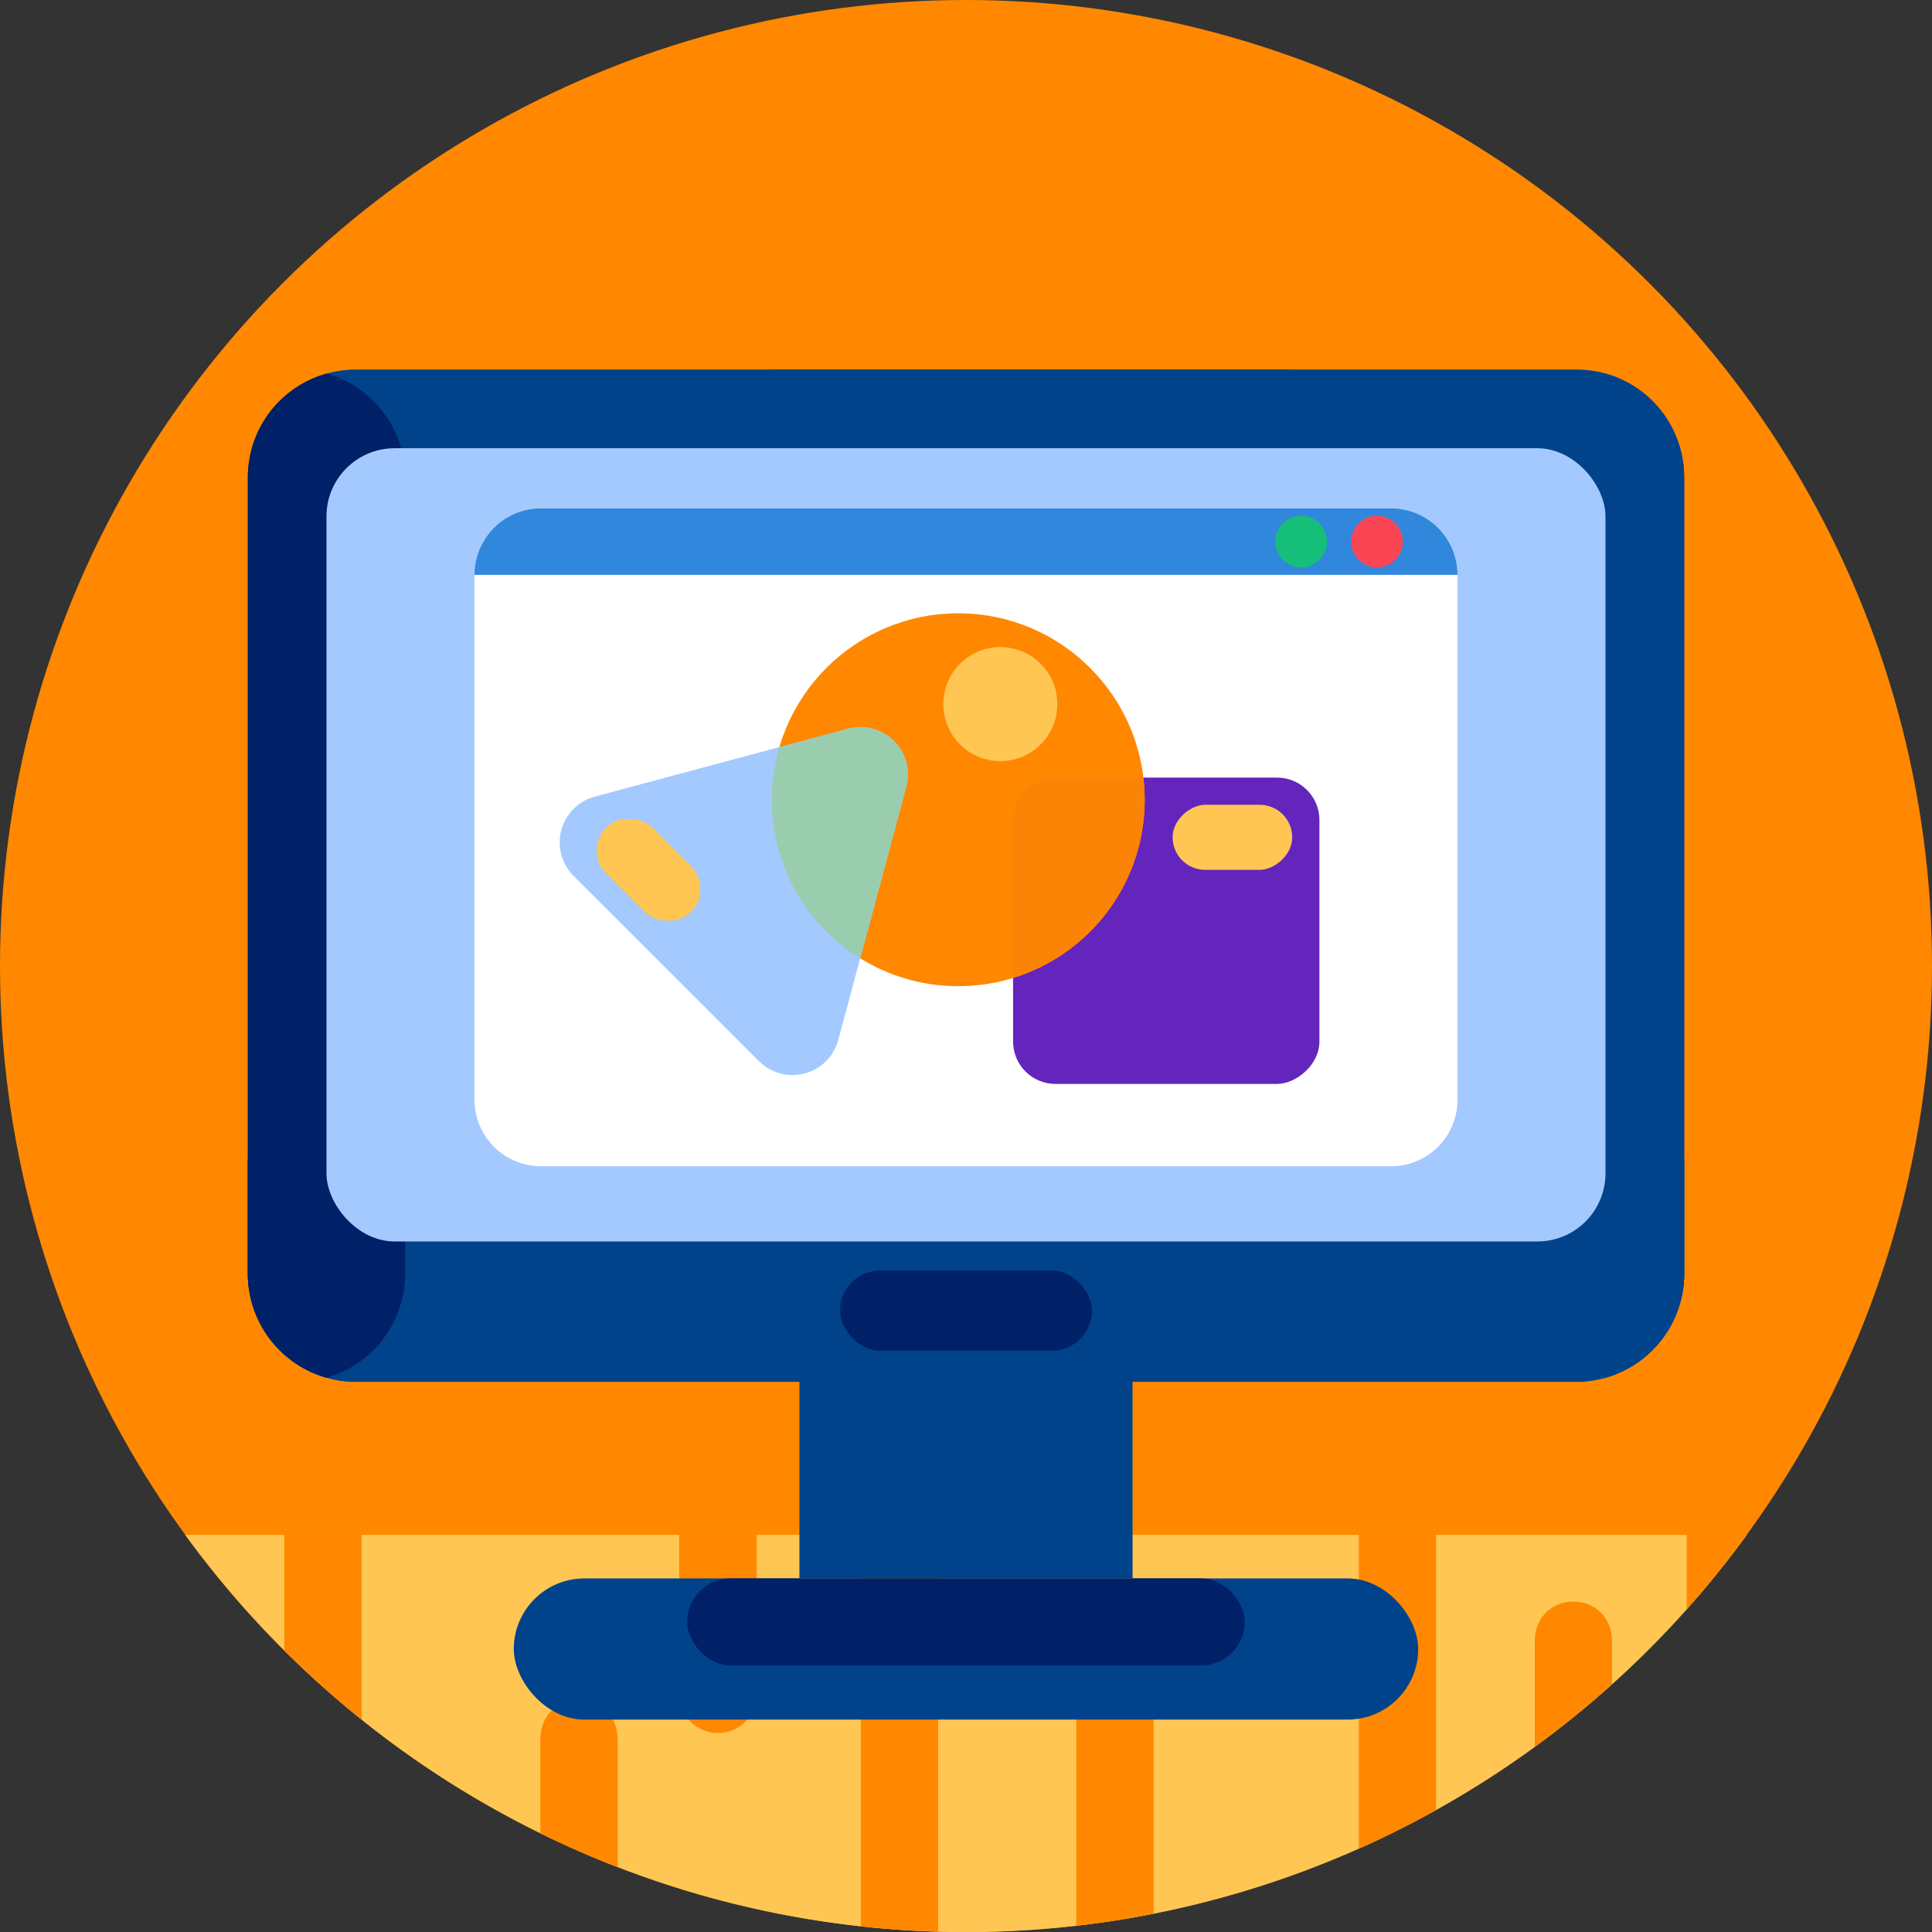 <svg xmlns:inkscape="http://www.inkscape.org/namespaces/inkscape" xmlns:sodipodi="http://sodipodi.sourceforge.net/DTD/sodipodi-0.dtd" xmlns="http://www.w3.org/2000/svg" xmlns:svg="http://www.w3.org/2000/svg" id="_50" data-name="50" viewBox="0 0 512 512" sodipodi:docname="maintenance-fix-graphic-update.svg" inkscape:version="1.1 (c4e8f9e, 2021-05-24)"><rect x="0" y="0" width="512" height="512" fill="#333333" stroke="none"/><defs id="defs1625"><style id="style1623">.cls-1{fill:#6c7ed5;}.cls-2{fill:#d48d77;}.cls-3{fill:#eea47d;}.cls-4{fill:#334353;}.cls-5{fill:#3e4e60;}.cls-6{fill:#3f5d77;}.cls-7{fill:#3f6c8e;}.cls-8{fill:#a2c2eb;}.cls-9{fill:#fff;}.cls-10{fill:#6c53a2;}.cls-11{fill:#fa4654;}.cls-12{fill:#15be79;}.cls-13{fill:#e9465e;}.cls-14{fill:#f9c744;}.cls-15{fill:#22bce0;}.cls-16{fill:#9acdae;}.cls-17{fill:#fb8406;}.cls-18{fill:#fad98f;}.cls-19{fill:#ea7589;}.cls-20{fill:#83d5ef;}</style></defs><title id="title1627">50-Design-Icons_2</title><circle class="cls-1" cx="256" cy="256" r="256" id="circle1629" style="fill:#ff8800;fill-opacity:1"></circle><path class="cls-2" d="M462.93,406.75a256,256,0,0,1-413.86,0Z" id="path1631" style="fill:#ffc653;fill-opacity:1"></path><path class="cls-3" d="M380.58,406.75V479.7q-10,5.57-20.48,10.25v-83.2Z" id="path1633" style="fill:#ff8800;fill-opacity:1"></path><path class="cls-3" d="M462.92,406.75A253.51,253.51,0,0,1,447,426.48V406.75Z" id="path1635" style="fill:#ff8800;fill-opacity:1"></path><path class="cls-3" d="M200.53,406.75V449A10.25,10.25,0,1,1,180,449V406.75Z" id="path1637" style="fill:#ff8800;fill-opacity:1"></path><path class="cls-3" d="M305.71,437.94v69.23q-10.11,2-20.49,3.17v-72.4a10.25,10.25,0,0,1,20.49,0Z" id="path1639" style="fill:#ff8800;fill-opacity:1"></path><path class="cls-3" d="M427.21,434.63v11.68a249.55,249.55,0,0,1-20.49,16.63V434.63C407.25,421.05,426.68,421.06,427.21,434.63Z" id="path1641" style="fill:#ff8800;fill-opacity:1"></path><path class="cls-3" d="M248.63,406.75V511.89q-10.27-.28-20.48-1.39V406.75Z" id="path1643" style="fill:#ff8800;fill-opacity:1"></path><path class="cls-3" d="M163.68,460.62v34.23q-10.47-4.05-20.48-9V460.62C143.72,447,163.17,447.05,163.68,460.62Z" id="path1645" style="fill:#ff8800;fill-opacity:1"></path><path class="cls-3" d="M95.83,407.27v48.44a259.65,259.65,0,0,1-20.48-18.32V407.27c0-.17,0-.35,0-.52H95.82C95.83,406.93,95.83,407.1,95.83,407.27Z" id="path1647" style="fill:#ff8800;fill-opacity:1"></path><path class="cls-4" d="M229.1,330H282.9a17.24,17.24,0,0,1,17.24,17.24v71a0,0,0,0,1,0,0H211.86a0,0,0,0,1,0,0v-71A17.24,17.24,0,0,1,229.1,330Z" id="path1649" style="fill:#00438b;fill-opacity:1"></path><rect class="cls-4" x="136.16" y="418.3" width="239.68" height="37.41" rx="18.7" id="rect1651" style="fill:#00438b;fill-opacity:1"></rect><rect class="cls-5" x="182.11" y="418.3" width="147.78" height="23.06" rx="11.53" id="rect1653" style="fill:#002067;fill-opacity:1"></rect><path class="cls-6" d="M446.32,126.53v211a28.69,28.69,0,0,1-20.84,27.55,28.07,28.07,0,0,1-7.75,1.09H94.27a27.8,27.8,0,0,1-7.75-1.09,28.69,28.69,0,0,1-20.84-27.55v-211a28.83,28.83,0,0,1,1.07-7.75A28.65,28.65,0,0,1,94.27,97.94H417.73A28.17,28.17,0,0,1,425.48,99a28.52,28.52,0,0,1,19.77,19.76A28.83,28.83,0,0,1,446.32,126.53Z" id="path1655" style="fill:#00438b;fill-opacity:1"></path><path class="cls-5" d="M107.37,126.53v211a28.75,28.75,0,0,1-20.85,27.55,28.69,28.69,0,0,1-20.84-27.55v-211A28.57,28.57,0,0,1,86.52,99,28.57,28.57,0,0,1,107.37,126.53Z" id="path1657" style="fill:#002067;fill-opacity:1"></path><path class="cls-7" d="M446.32,126.53v211a28.69,28.69,0,0,1-20.84,27.55,28.75,28.75,0,0,1-20.85-27.55v-211A28.55,28.55,0,0,1,425.48,99,28.55,28.55,0,0,1,446.32,126.53Z" id="path1659" style="fill:#00438b;fill-opacity:1"></path><path class="cls-5" d="M446.32,307.21v30.35a28.69,28.69,0,0,1-20.84,27.55,28.07,28.07,0,0,1-7.75,1.09H94.27a27.8,27.8,0,0,1-7.75-1.09,28.69,28.69,0,0,1-20.84-27.55V307.21Z" id="path1661" style="fill:#00438b;fill-opacity:1"></path><path class="cls-4" d="M107.37,307.21v30.35a28.75,28.75,0,0,1-20.85,27.55,28.69,28.69,0,0,1-20.84-27.55V307.21Z" id="path1663" style="fill:#002067;fill-opacity:1"></path><path class="cls-6" d="M446.32,307.21v30.35a28.69,28.69,0,0,1-20.84,27.55,28.75,28.75,0,0,1-20.85-27.55V307.21Z" id="path1665" style="fill:#00438b;fill-opacity:1"></path><rect class="cls-4" x="222.61" y="336.71" width="66.78" height="21.24" rx="10.62" id="rect1667" style="fill:#002067;fill-opacity:1"></rect><rect class="cls-7" x="194.99" y="97.94" width="156.32" height="20.85" rx="10.42" id="rect1669" style="fill:#00438b;fill-opacity:1"></rect><rect class="cls-8" x="86.52" y="118.79" width="338.95" height="210.21" rx="18.05" id="rect1671" style="fill:#a4c9ff;fill-opacity:1"></rect><path class="cls-9" d="M386.25,152.34V291.46a17.61,17.61,0,0,1-17.61,17.61H143.36a17.62,17.62,0,0,1-17.61-17.61V152.34a17.37,17.37,0,0,1,2.33-8.74,17.56,17.56,0,0,1,15.28-8.88H368.64A17.61,17.61,0,0,1,386.25,152.34Z" id="path1673"></path><path class="cls-10" d="M386.25,152.34H125.75a17.37,17.37,0,0,1,2.33-8.74,17.56,17.56,0,0,1,15.28-8.88H368.64A17.61,17.61,0,0,1,386.25,152.34Z" id="path1675" style="fill:#3187db;fill-opacity:1"></path><circle class="cls-11" cx="364.92" cy="143.53" r="6.85" id="circle1677"></circle><circle class="cls-12" cx="344.8" cy="143.53" r="6.85" id="circle1679"></circle><rect class="cls-13" x="268.47" y="206.07" width="81.18" height="81.18" rx="11.23" transform="translate(555.73 -62.4) rotate(90)" id="rect1681" style="fill:#6425bd;fill-opacity:1"></rect><circle class="cls-14" cx="253.95" cy="211.94" r="49.41" id="circle1683" style="fill:#ff8800;fill-opacity:1"></circle><path class="cls-15" d="M224.77,193.11a12.56,12.56,0,0,1,15.38,15.39l-9,33.55-9,33.55a12.56,12.56,0,0,1-21,5.63l-24.56-24.56L152,232.11a12.56,12.56,0,0,1,5.63-21l33.56-9Z" id="path1685" style="fill:#a4c9ff;fill-opacity:1"></path><path class="cls-16" d="M228,254l3.19-11.91,9-33.55a12.56,12.56,0,0,0-15.38-15.39L206.56,198A49.41,49.41,0,0,0,228,254Z" id="path1687"></path><path class="cls-17" d="M268.47,259.17A49.31,49.31,0,0,0,303,206.07H279.7a11.23,11.23,0,0,0-11.23,11.23Z" id="path1689"></path><circle class="cls-18" cx="265.1" cy="186.59" r="15.11" id="circle1691" style="fill:#ffc653;fill-opacity:1"></circle><rect class="cls-19" x="317.98" y="206.05" width="17.24" height="31.69" rx="8.62" transform="translate(548.5 -104.7) rotate(90)" id="rect1693" style="fill:#ffc653;fill-opacity:1"></rect><rect class="cls-20" x="163.24" y="214.68" width="17.24" height="31.69" rx="8.62" transform="translate(456.39 272) rotate(135)" id="rect1695" style="fill:#ffc653;fill-opacity:1"></rect></svg>